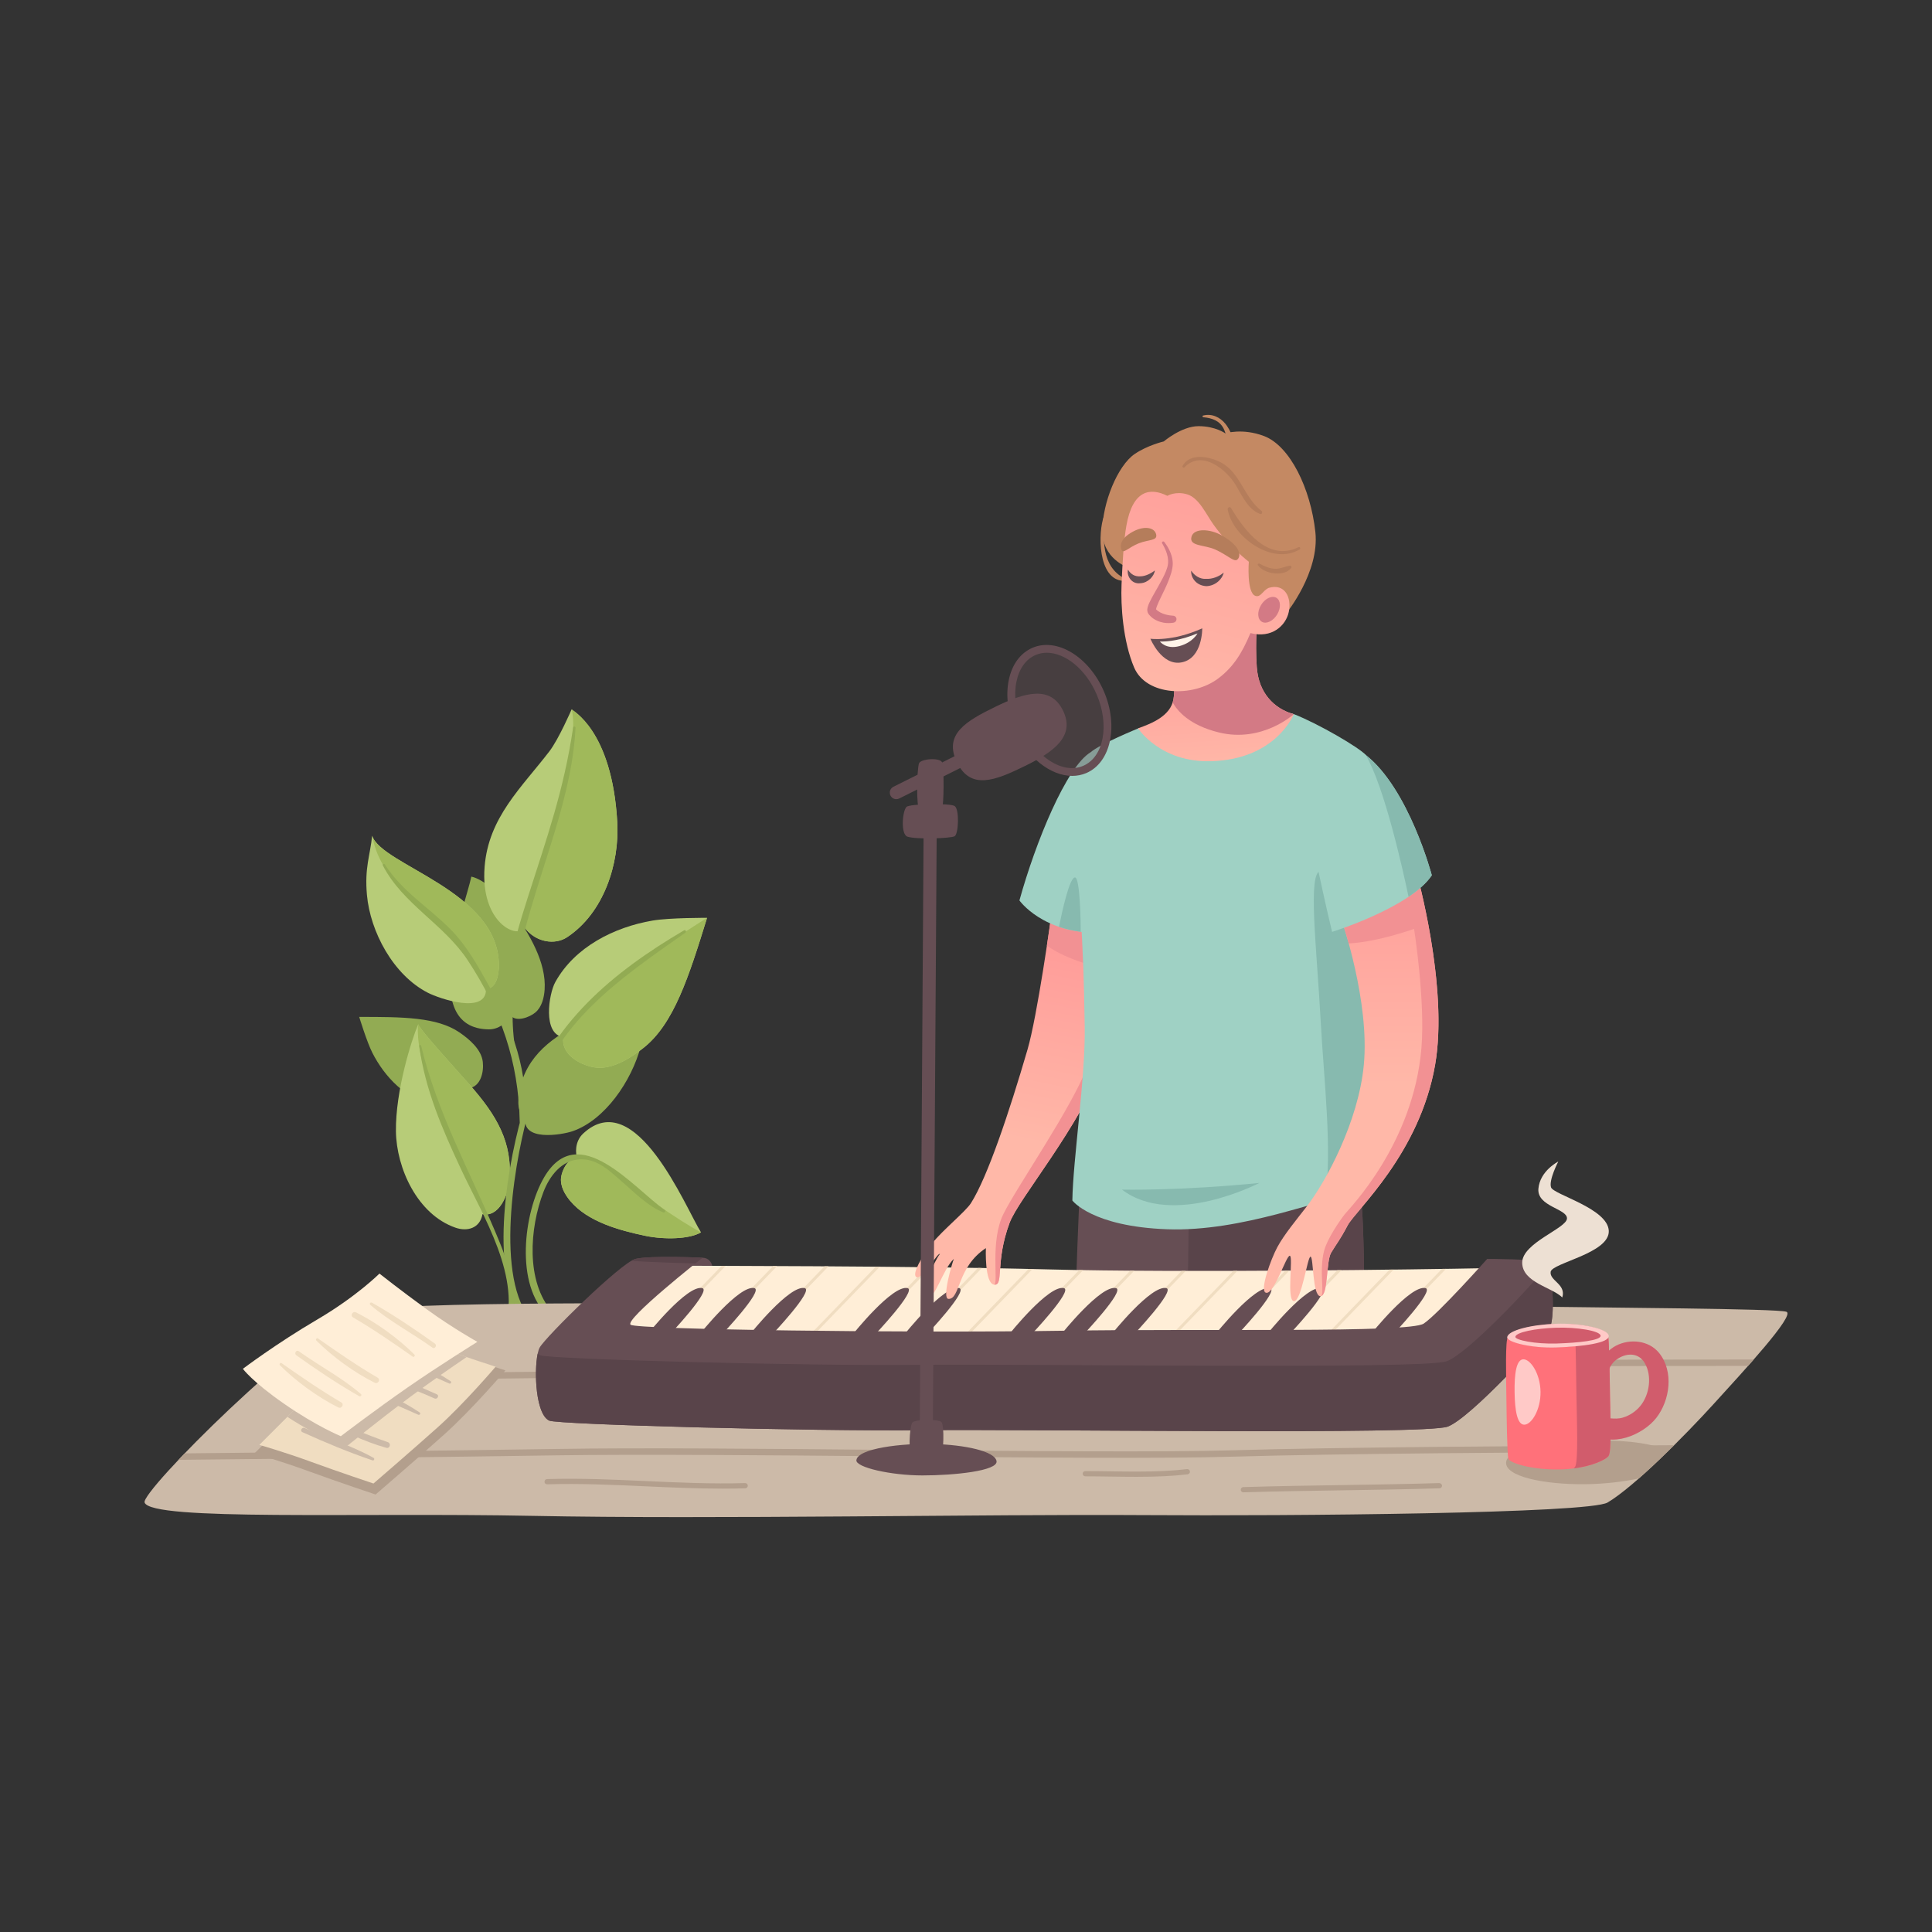 <svg xmlns="http://www.w3.org/2000/svg" xmlns:xlink="http://www.w3.org/1999/xlink" id="_x31_" x="0px" y="0px" viewBox="0 0 450 450" style="enable-background:new 0 0 450 450;" xml:space="preserve"><rect x="0" y="0" width="450" height="450" fill="#333333" stroke="none"/><g>	<g>		<path style="fill:#664E54;" d="M251.371,279.622c-0.304,6.905-0.654,17.159-0.654,17.159l66.969-0.419   c0,0,0.006-15.695-1.345-24.065C314.992,263.927,251.371,279.622,251.371,279.622z"></path>		<path style="fill:#59444A;" d="M276.707,296.619l40.979-0.256c0,0,0.005-13.667-1.092-22.296l-39.73,11.094L276.707,296.619z"></path>	</g>	<g>		<path style="fill:#92AB53;" d="M83.668,236.859c0,0,1.765,5.8,3.062,8.356c2.863,5.642,7.87,10.868,14.322,12.191   c2.142,0.439,8.73-0.514,8.171-3.924c2.779-0.438,3.497-3.81,3.228-6.166c-0.329-2.885-3.116-5.26-5.443-6.852   C101.786,236.893,93.722,236.849,83.668,236.859z"></path>		<path style="fill:#92AB53;" d="M122.445,260.093c-1.273,5.916,8.456,4.252,10.993,3.362c7.411-2.599,13.643-11.54,15.828-19.783   c1.641-6.188,1.053-9.176,1.511-13.772c-3.072,6.427-26.75,7.218-29.841,24.412C120.589,256.237,120.434,259.674,122.445,260.093z   "></path>		<path style="fill:#B7CC78;" d="M112.381,282.805c-0.604,3.343-3.602,4.073-6.251,3.16c-8.948-3.082-13.792-13.936-13.91-22.422   c-0.131-9.439,3.633-21.345,5.188-24.969c0.359,1.277,9.211,10.908,12.101,14.211c5.94,6.788,10.035,13.215,9.111,22.489   C118.313,278.361,116.23,283.555,112.381,282.805z"></path>		<path style="fill:#A0B95A;" d="M99.504,251.413c2.575,8.023,11.154,25.628,13.486,31.459c3.46,0.122,5.339-4.679,5.63-7.599   c0.924-9.274-3.17-15.701-9.111-22.489c-2.891-3.303-11.742-12.934-12.101-14.211C97.409,238.574,96.652,242.527,99.504,251.413z"></path>		<path style="fill:#B7CC78;" d="M163.272,287.036c-2.686,1.625-8.622,1.718-12.955,0.811c-5.968-1.248-13.469-3.255-17.542-8.18   c-1.2-1.452-2.311-3.383-2.094-5.343c0.183-1.657,1.629-4.849,3.809-4.457c-0.46-1.009-0.701-3.942,1.342-5.844   C148.068,252.635,159.647,281.207,163.272,287.036z"></path>		<path style="fill:#A0B95A;" d="M144.218,273.592c-4.061-3.9-9.91-4.3-9.91-4.3c0.052,0.226,0.113,0.424,0.182,0.575   c-0.432-0.078-0.834-0.013-1.204,0.151l-0.897,0.638c-0.98,0.984-1.592,2.629-1.707,3.669c-0.217,1.959,0.894,3.891,2.094,5.343   c4.073,4.926,11.574,6.932,17.542,8.181c4.333,0.906,10.27,0.813,12.955-0.812C157.939,284.196,148.279,277.492,144.218,273.592z"></path>		<path style="fill:#92AB53;" d="M109.783,204.18c3.067,0.667,7.441,4.682,9.963,8.321c3.474,5.01,7.54,11.626,7.108,18.003   c-0.127,1.88-0.649,4.045-2.154,5.319c-1.273,1.077-4.518,2.4-5.831,0.616c-0.36,1.048-2.202,3.344-4.993,3.319   C97.162,239.61,108.406,210.904,109.783,204.18z"></path>		<path style="fill:#B7CC78;" d="M113.197,230.312c0.207,6.063-10.778,2.335-13.544,0.916c-8.081-4.143-13.417-14.237-14.185-22.775   c-0.577-6.409,0.753-9.206,1.211-13.801c2.194,6.952,29.634,12.838,29.526,30.329   C116.193,226.939,115.632,230.335,113.197,230.312z"></path>		<path style="fill:#A0B95A;" d="M96.051,209.427c5.904,5.287,13.091,10.617,17.625,20.84c2.03-0.398,2.518-3.464,2.529-5.286   c0.108-17.491-27.332-23.377-29.526-30.329C87.586,199.312,89.744,203.779,96.051,209.427z"></path>		<path style="fill:#B7CC78;" d="M164.685,213.783c0,0-8.652-0.05-12.683,0.635c-8.901,1.514-18.143,6.124-22.678,14.356   c-1.505,2.733-2.996,12.115,1.889,12.797c-0.581,3.973,3.711,6.378,7.036,7.009c4.071,0.773,8.488-2.019,11.643-4.517   C156.968,238.46,160.443,227.489,164.685,213.783z"></path>		<path style="fill:#A0B95A;" d="M149.173,224.132c-8.151,6.017-14.674,13.313-17.967,17.495c-0.531,3.939,3.734,6.325,7.042,6.953   c4.071,0.773,8.487-2.019,11.643-4.516c7.078-5.603,10.552-16.575,14.795-30.281C164.685,213.783,154.907,219.899,149.173,224.132   z"></path>		<path style="fill:#B7CC78;" d="M122.188,216.066c-1.748,2.806-10.337-1.211-9.312-14.177c0.912-11.539,8.612-18.441,15.088-26.892   c2.192-2.861,5.181-9.782,5.181-9.782c0.047,0.262,9.413,4.724,10.628,26.295c0.537,9.54-3.058,21.103-11.714,26.802   C129.255,220.158,124.789,219.532,122.188,216.066z"></path>		<path style="fill:#A0B95A;" d="M132.213,178.985c-2.157,9.923-8.227,30.245-9.895,37.247c2.617,3.318,6.983,3.896,9.74,2.08   c8.656-5.699,12.251-17.263,11.715-26.802c-1.215-21.571-10.581-26.033-10.628-26.295   C133.145,165.215,134.428,168.798,132.213,178.985z"></path>		<path style="fill:#92AB53;" d="M97.65,243.614c1.366,10.166,5.348,19.308,9.653,28.548c5.188,11.136,14.419,25.473,10.064,38.066   c-0.306,0.885,1.09,1.26,1.398,0.385c2.849-8.086-0.242-16.283-3.465-23.855c-6.147-14.443-13.516-27.782-17.212-43.204   C98.031,243.316,97.616,243.36,97.65,243.614z"></path>		<path style="fill:#92AB53;" d="M154.789,281.806c-7.333-5.195-20.078-21.111-28.016-7.648c-4.834,8.199-6.916,25.341,0.913,32.343   c0.633,0.566,1.483-0.292,0.928-0.928c-6.213-7.125-5.243-19.571-2.038-27.932c1.396-3.643,4.181-7.441,8.551-7.615   c4.148-0.165,7.216,3.019,10.032,5.46c2.962,2.567,5.639,5.348,9.292,6.897C154.844,282.55,155.148,282.06,154.789,281.806z"></path>		<path style="fill:#92AB53;" d="M159.323,216.693c-16.442,9.662-31.277,21.836-37.062,40.596   c-3.815,12.37-8.822,38.771-0.312,50.238c0.547,0.737,1.799,0.017,1.244-0.728c-8.022-10.776-3.073-38.012,0.298-49.171   c5.903-19.538,20.33-29.296,36.148-40.395C159.964,217.006,159.676,216.486,159.323,216.693z"></path>		<path style="fill:#92AB53;" d="M89.178,201.594c4.685,9.039,14.199,13.627,19.781,22.101c7.692,11.677,11.829,23.585,12.09,37.513   c0.016,0.823,1.219,0.811,1.27,0c0.728-11.623-2.748-21.349-8.327-31.399c-2.602-4.688-5.18-9.397-8.954-13.244   c-5.296-5.399-11.182-8.689-15.416-15.23C89.442,201.056,89.025,201.299,89.178,201.594z"></path>		<path style="fill:#92AB53;" d="M133.498,169.408c-2.19,14.757-6.075,25.564-10.61,39.763c-3.406,10.669-7.313,23.906-3.702,36.001   c0.18,0.602,1.031,0.344,0.927-0.256c-4.396-25.223,12.719-50.081,13.941-75.434C134.069,169.171,133.545,169.089,133.498,169.408   z"></path>	</g>	<g>		<path style="fill:#CCBAA8;" d="M83.009,305.54c-11.956,3.627-50.242,41.86-49.333,44.424c1.548,4.364,49.778,2.297,90.348,3.109   c41.852,0.837,105.886-0.419,142.152-0.177c35.205,0.235,103.964-0.381,108.261-2.932c6.26-3.716,18.046-15.632,24.692-22.933   c6.86-7.537,19.075-20.731,16.969-21.491c-2.116-0.763-41.478-0.917-63.884-1.282c-22.746-0.37-113.003-0.045-152.459-0.406   C159.333,303.482,91.402,302.994,83.009,305.54z"></path>		<g>			<path style="fill:#B39F8D;" d="M206.954,339.198c32.976,0.306,64.124,0.575,80.495,0.08c22.761-0.682,69.666-1.025,100.975-1.163    c0.507-0.496,1.013-0.994,1.515-1.494c-31.302,0.131-79.389,0.473-102.533,1.172c-16.342,0.473-47.472,0.211-80.441-0.087    c-28.691-0.262-58.354-0.532-77.052-0.218c-25.279,0.396-63.171,0.796-86.897,1.03c-0.493,0.511-0.971,1.013-1.435,1.503    c23.608-0.232,62.55-0.643,88.354-1.047C148.611,338.696,178.271,338.943,206.954,339.198z"></path>			<path style="fill:#B39F8D;" d="M101.973,321.243c36.125-0.306,146.054-1.922,181.738-2.483    c34.894-0.548,107.862-0.611,123.455-0.618c0.44-0.497,0.877-0.994,1.307-1.486c-12.239,0.004-88.778,0.054-124.784,0.619    c-35.684,0.553-145.61,2.17-181.731,2.483c-16.587,0.14-28.181,0.018-39.039-0.127c-0.559,0.484-1.119,0.975-1.679,1.47    c7.943,0.104,16.166,0.207,26.364,0.207C91.983,321.309,96.731,321.294,101.973,321.243z"></path>			<g>				<path style="fill:#B39F8D;" d="M289.602,347.591c-0.328,0-0.601-0.261-0.609-0.592c-0.012-0.337,0.255-0.618,0.592-0.627     c7.691-0.234,15.392-0.351,22.84-0.466c7.444-0.114,15.14-0.235,22.825-0.466c0.284,0.02,0.618,0.255,0.627,0.592     c0.012,0.337-0.255,0.618-0.592,0.627c-7.693,0.234-15.393,0.351-22.84,0.466c-7.444,0.114-15.141,0.234-22.825,0.466     C289.614,347.591,289.608,347.591,289.602,347.591z"></path>				<path style="fill:#B39F8D;" d="M264.671,343.978c-1.983,0-3.967-0.029-5.95-0.056c-1.978-0.029-3.955-0.058-5.933-0.058     c-0.337,0-0.61-0.272-0.61-0.609s0.272-0.609,0.61-0.609c1.983,0,3.967,0.029,5.95,0.056c1.977,0.029,3.955,0.059,5.932,0.059     c4.781,0,8.426-0.178,11.813-0.577c0.349-0.026,0.636,0.202,0.677,0.536c0.038,0.334-0.199,0.636-0.536,0.677     C273.19,343.799,269.502,343.978,264.671,343.978z"></path>				<path style="fill:#B39F8D;" d="M168.372,346.735c-5.969,0-12.032-0.275-17.895-0.542c-7.55-0.346-15.36-0.7-23.02-0.466     c-0.412-0.015-0.618-0.255-0.628-0.592c-0.01-0.337,0.253-0.618,0.59-0.627c7.711-0.237,15.541,0.123,23.112,0.466     c7.547,0.343,15.356,0.694,23.02,0.466c0.007,0,0.013,0,0.019,0c0.328,0,0.599,0.261,0.609,0.592     c0.01,0.337-0.253,0.618-0.59,0.627C171.85,346.712,170.111,346.735,168.372,346.735z"></path>			</g>		</g>	</g>	<g>		<path style="fill:#664E54;" d="M163.645,292.945c3.069,0.139,2.372,4.325,2.372,4.325l-8.37-0.977L163.645,292.945z"></path>		<path style="fill:#FFEED7;" d="M159.357,294.828c0,0,53.039,0,84.637,0.837s87.741,0,101.847-0.279l-7.9,19.531l-29.059,6.138   l-171.814-3.348l8.464-18.136L159.357,294.828z"></path>		<g>			<path style="fill:#F0DDC1;" d="M150.215,314.281l18.808-19.438c-0.319-0.001-0.632-0.001-0.938-0.002l-18.354,18.969    L150.215,314.281z"></path>			<path style="fill:#F0DDC1;" d="M162.248,314.281l18.766-19.395c-0.314-0.002-0.626-0.002-0.936-0.004l-18.315,18.928    L162.248,314.281z"></path>			<path style="fill:#F0DDC1;" d="M174.28,314.281l18.701-19.328c-0.312-0.002-0.623-0.004-0.934-0.006l-18.252,18.863    L174.28,314.281z"></path>			<path style="fill:#F0DDC1;" d="M186.312,314.281l18.611-19.234c-0.311-0.003-0.621-0.006-0.932-0.008l-18.163,18.772    L186.312,314.281z"></path>			<path style="fill:#F0DDC1;" d="M198.345,314.281l18.488-19.107c-0.309-0.004-0.619-0.008-0.929-0.011l-18.044,18.647    L198.345,314.281z"></path>			<path style="fill:#F0DDC1;" d="M210.378,314.281l18.323-18.937c-0.307-0.005-0.616-0.01-0.925-0.015l-17.882,18.481    L210.378,314.281z"></path>			<path style="fill:#F0DDC1;" d="M222.41,314.281l18.096-18.703c-0.305-0.008-0.611-0.014-0.919-0.021l-17.662,18.253    L222.41,314.281z"></path>			<path style="fill:#F0DDC1;" d="M234.443,314.281l17.843-18.441c-0.309-0.005-0.618-0.011-0.924-0.016l-17.403,17.986    L234.443,314.281z"></path>			<path style="fill:#F0DDC1;" d="M246.475,314.281l17.711-18.305c-0.312-0.003-0.622-0.005-0.932-0.008l-17.263,17.841    L246.475,314.281z"></path>			<path style="fill:#F0DDC1;" d="M258.507,314.281l17.664-18.255c-0.313,0-0.625-0.001-0.938-0.001l-17.21,17.786L258.507,314.281z    "></path>			<path style="fill:#F0DDC1;" d="M270.54,314.281l17.675-18.267c-0.314,0.001-0.628,0.001-0.942,0.002l-17.217,17.794    L270.54,314.281z"></path>			<path style="fill:#F0DDC1;" d="M282.573,314.281l17.735-18.329c-0.315,0.002-0.63,0.004-0.946,0.007l-17.273,17.851    L282.573,314.281z"></path>			<path style="fill:#F0DDC1;" d="M294.605,314.281l17.832-18.429c-0.315,0.003-0.631,0.006-0.949,0.009l-17.368,17.949    L294.605,314.281z"></path>			<path style="fill:#F0DDC1;" d="M306.638,314.281l17.964-18.566c-0.314,0.004-0.632,0.008-0.951,0.012l-17.497,18.083    L306.638,314.281z"></path>			<path style="fill:#F0DDC1;" d="M318.67,314.281l18.131-18.738c-0.313,0.005-0.631,0.01-0.953,0.015l-17.661,18.252    L318.67,314.281z"></path>		</g>		<g>			<path style="fill:#664E54;" d="M150.81,310.802c0,0,9.25-11.614,12.765-10.777c2.197,0.523-7.742,10.986-7.742,10.986    L150.81,310.802z"></path>			<path style="fill:#664E54;" d="M162.947,310.802c0,0,9.251-11.614,12.765-10.777c2.197,0.523-7.742,10.986-7.742,10.986    L162.947,310.802z"></path>			<path style="fill:#664E54;" d="M174.666,310.802c0,0,9.251-11.614,12.765-10.777c2.197,0.523-7.743,10.986-7.743,10.986    L174.666,310.802z"></path>			<path style="fill:#664E54;" d="M235.038,310.802c0,0,9.251-11.614,12.765-10.777c2.197,0.523-7.743,10.986-7.743,10.986    L235.038,310.802z"></path>			<path style="fill:#664E54;" d="M247.175,310.802c0,0,9.251-11.614,12.765-10.777c2.197,0.523-7.743,10.986-7.743,10.986    L247.175,310.802z"></path>			<path style="fill:#664E54;" d="M258.893,310.802c0,0,9.251-11.614,12.765-10.777c2.197,0.523-7.743,10.986-7.743,10.986    L258.893,310.802z"></path>			<path style="fill:#664E54;" d="M198.626,310.802c0,0,9.251-11.614,12.765-10.777c2.197,0.523-7.743,10.986-7.743,10.986    L198.626,310.802z"></path>			<path style="fill:#664E54;" d="M210.659,310.802c0,0,9.251-11.614,12.765-10.777c2.197,0.523-7.743,10.986-7.743,10.986    L210.659,310.802z"></path>			<path style="fill:#664E54;" d="M283.063,310.802c0,0,9.251-11.614,12.765-10.777c2.198,0.523-7.742,10.986-7.742,10.986    L283.063,310.802z"></path>			<path style="fill:#664E54;" d="M295.095,310.802c0,0,9.251-11.614,12.765-10.777c2.197,0.523-7.743,10.986-7.743,10.986    L295.095,310.802z"></path>			<path style="fill:#664E54;" d="M319.265,310.802c0,0,9.251-11.614,12.765-10.777c2.197,0.523-7.743,10.986-7.743,10.986    L319.265,310.802z"></path>		</g>		<path style="fill:#664E54;" d="M127.931,330.891c1.978,0.913,60.546,2.511,87.052,2.232c26.506-0.279,116.907,1.116,122.208-0.837   c5.301-1.953,22.321-20.647,23.716-22.879c1.395-2.232,0.837-14.509-1.116-15.346c-1.953-0.837-13.393-0.837-13.393-0.837   s-11.44,12.835-14.788,15.067c-3.348,2.232-50.502,1.116-85.099,1.674c-34.598,0.558-97.934-0.279-99.608-1.395   c-1.674-1.116,16.741-15.625,16.741-15.625s-12.277-0.558-15.625,0.279c-3.348,0.837-20.926,18.136-22.321,20.647   C124.304,316.382,124.304,329.217,127.931,330.891z"></path>		<g>			<path style="fill:#59444A;" d="M148.02,293.224c-0.244,0.061-0.566,0.212-0.951,0.437c2.774,0.227,8.048,0.437,14.903,0.617    c1.031-0.829,1.673-1.334,1.673-1.334S151.368,292.387,148.02,293.224z"></path>			<path style="fill:#59444A;" d="M336.967,317.063c-5.35,1.953-96.581,0.559-123.331,0.837    c-26.749,0.279-85.855-1.319-87.851-2.232c-0.194-0.089-0.377-0.211-0.551-0.358c-0.87,4.194-0.463,14.122,2.697,15.581    c1.979,0.913,60.546,2.511,87.052,2.233c26.507-0.28,116.907,1.116,122.208-0.837c5.302-1.953,22.322-20.647,23.716-22.879    c1.228-1.964,0.943-11.706-0.475-14.586C357.31,298.776,341.969,315.238,336.967,317.063z"></path>		</g>	</g>	<g>		<path style="fill:#B39F8D;" d="M59.244,338.541c0,0,6.226,1.779,12.896,4.225c6.671,2.446,15.342,5.336,15.342,5.336   s9.561-8.227,16.009-14.008c6.448-5.781,14.231-14.897,14.231-14.897s-7.56-2.446-13.119-4.447   c-5.559-2.001-14.897-6.226-14.897-6.226s-9.784,9.339-15.342,14.897C68.986,328.799,59.244,338.541,59.244,338.541z"></path>		<g>			<path style="fill:#F0DDC1;" d="M60.409,336.541c0,0,5.859,1.674,12.137,3.976c6.278,2.302,14.439,5.022,14.439,5.022    s8.998-7.742,15.067-13.183c6.068-5.441,13.393-14.021,13.393-14.021s-7.115-2.302-12.347-4.185    c-5.231-1.883-14.02-5.859-14.02-5.859s-9.207,8.789-14.439,14.021C69.578,327.372,60.409,336.541,60.409,336.541z"></path>			<g>				<path style="fill:#CCBAA8;" d="M104.938,321.694c-4.449-2.972-10.079-5.569-15.249-7.018c-0.852-0.239-1.182,1.029-0.362,1.313     c5.205,1.802,10.261,4.016,15.293,6.249C104.985,322.4,105.281,321.923,104.938,321.694z"></path>				<path style="fill:#CCBAA8;" d="M85.17,318.774c5.05,2.846,10.762,4.543,16.028,6.949c0.646,0.295,1.209-0.664,0.56-0.958     c-5.315-2.405-10.817-4.704-16.341-6.576C85.07,318.072,84.857,318.598,85.17,318.774z"></path>				<path style="fill:#CCBAA8;" d="M97.73,328.974c-4.449-2.972-10.079-5.569-15.248-7.019c-0.852-0.239-1.182,1.029-0.362,1.313     c5.205,1.802,10.261,4.016,15.293,6.249C97.778,329.679,98.073,329.203,97.73,328.974z"></path>				<path style="fill:#CCBAA8;" d="M74.729,330.203c4.449,2.972,10.079,5.569,15.249,7.019c0.852,0.239,1.182-1.029,0.362-1.313     c-5.205-1.802-10.261-4.016-15.293-6.249C74.681,329.498,74.386,329.974,74.729,330.203z"></path>				<path style="fill:#CCBAA8;" d="M87.018,339.567c-5.05-2.846-10.762-4.543-16.028-6.949c-0.646-0.295-1.21,0.664-0.56,0.958     c5.315,2.405,10.816,4.704,16.341,6.576C87.118,340.27,87.332,339.744,87.018,339.567z"></path>			</g>			<path style="fill:#CCBAA8;" d="M74.639,322.311c-2.163,2.163-5.076,5.076-7.704,7.704c0.017,0.011,0.034,0.022,0.051,0.033    c7.695,4.991,13.415,7.114,13.415,7.114s7.757-6.317,15.121-11.783c4.751-3.526,10.018-7.154,13.16-9.286    c-1.846-0.625-3.821-1.308-5.584-1.942c-5.232-1.883-14.021-5.859-14.021-5.859S79.871,317.079,74.639,322.311z"></path>		</g>		<g>			<path style="fill:#FFEED7;" d="M56.573,318.823c0,0,2.093,2.93,9.626,8.161c7.534,5.232,13.184,7.534,13.184,7.534    s7.952-6.069,15.485-11.3c7.533-5.232,16.322-10.672,16.322-10.672s-5.65-3.139-11.719-7.533    c-6.069-4.394-11.091-8.371-11.091-8.371s-5.329,5.326-14.439,10.672C64.316,312.964,56.573,318.823,56.573,318.823z"></path>			<g>				<path style="fill:#F0DDC1;" d="M65.209,318c3.784,3.771,8.801,7.429,13.586,9.817c0.778,0.388,1.451-0.728,0.687-1.175     c-4.784-2.801-9.356-5.951-13.891-9.136C65.293,317.297,64.961,317.752,65.209,318z"></path>				<path style="fill:#F0DDC1;" d="M84.073,324.7c-4.415-3.812-9.757-6.582-14.49-9.983c-0.58-0.417-1.138,0.546-0.56,0.958     c4.707,3.356,9.633,6.674,14.662,9.528C83.991,325.377,84.356,324.945,84.073,324.7z"></path>				<path style="fill:#F0DDC1;" d="M73.684,312.245c3.784,3.771,8.801,7.429,13.585,9.817c0.778,0.388,1.45-0.729,0.687-1.175     c-4.784-2.801-9.356-5.951-13.892-9.136C73.768,311.542,73.436,311.998,73.684,312.245z"></path>				<path style="fill:#F0DDC1;" d="M96.52,315.497c-3.784-3.771-8.801-7.429-13.585-9.817c-0.778-0.388-1.45,0.729-0.687,1.175     c4.784,2.801,9.355,5.951,13.891,9.136C96.436,316.199,96.768,315.744,96.52,315.497z"></path>				<path style="fill:#F0DDC1;" d="M86.236,303.913c4.415,3.812,9.757,6.582,14.49,9.983c0.58,0.417,1.138-0.546,0.56-0.958     c-4.707-3.356-9.633-6.675-14.662-9.528C86.318,303.237,85.952,303.668,86.236,303.913z"></path>			</g>		</g>	</g>	<g>		<path style="fill:#B39F8D;" d="M388.459,338.081c-2.708-1.735-8.961-2.646-16.397-2.556c-9.935,0.121-20.895,1.553-21.254,5.04   c-0.344,3.328,8.781,5.25,18.501,5.135c4.244-0.05,8.724-0.547,12.418-1.343C383.893,342.455,386.192,340.298,388.459,338.081z"></path>		<path style="fill:#EDE0D3;" d="M363.888,302.2c-2.425-2.392-9.296-3.482-9.337-8.09c-0.04-4.608,10.344-7.997,10.428-10.298   c0.084-2.3-7.018-2.77-6.656-6.944c0.362-4.175,4.629-6.322,4.629-6.322s-2.252,4.315-1.686,6.011   c0.566,1.696,13.223,4.882,13.45,10.125c0.227,5.243-13.256,7.472-13.542,9.556C360.889,298.321,364.839,299.094,363.888,302.2z"></path>		<g>			<path style="fill:#FF717A;" d="M351.235,311.453c-0.644,0.497-0.438,8.935-0.369,14.096c0.069,5.161,0.178,13.252,0.47,14.225    c0.292,0.973,5.336,2.579,11.753,2.493c6.417-0.086,10.715-2.097,11.539-3.085c0.824-0.988,0.434-9.214,0.372-13.818    c-0.062-4.603-0.182-13.531-0.47-14.224C374.242,310.446,352.34,310.601,351.235,311.453z"></path>			<path style="fill:#D15C6C;" d="M373.137,323.063c1.45-2.413,1.102-5.059,3.854-6.705c2.168-1.297,4.724-1.206,6.087,1.098    c1.777,3.003,1.138,7.422-1.034,10.039c-1.053,1.269-2.472,2.219-4.052,2.689c-2.023,0.601-3.842-0.164-5.829,0.082    c-1.508,0.186-2.841,2.127-1.395,3.369c4.374,3.757,11.899,0.601,15.008-3.371c3.205-4.095,4.11-10.814,0.696-15.092    c-2.384-2.987-6.811-3.439-10.091-1.729c-2.839,1.481-6.713,6.392-4.331,9.621C372.325,323.435,372.875,323.5,373.137,323.063z"></path>			<path style="fill:#D15C6C;" d="M375,325.364c-0.061-4.603-0.181-13.531-0.47-14.225c-0.112-0.269-3.486-0.411-7.636-0.433    c0.151,3.773,0.24,10.366,0.293,14.319c0.075,5.551,0.487,15.471-0.334,16.66c-0.071,0.104-0.171,0.217-0.295,0.337    c4.477-0.581,7.404-2.043,8.069-2.84C375.452,338.194,375.062,329.968,375,325.364z"></path>			<path style="fill:#D15C6C;" d="M351.235,311.453c0.173-1.55,5.403-2.863,11.12-3.079c5.717-0.216,12.013,1.094,12.175,2.767    c0.162,1.672-6.106,2.454-11.963,2.672C356.711,314.03,351.11,312.57,351.235,311.453z"></path>			<path style="fill:#FFC9C7;" d="M362.347,308.332c-5.803,0.22-11.112,1.552-11.287,3.126c-0.127,1.135,5.558,2.616,11.503,2.395    c5.945-0.221,12.307-1.015,12.143-2.712C374.541,309.443,368.151,308.113,362.347,308.332z M362.607,312.93    c-4.992,0.162-9.762-0.812-9.653-1.569c0.151-1.049,4.611-1.949,9.485-2.109c4.873-0.16,10.236,0.712,10.37,1.843    C372.944,312.225,367.6,312.769,362.607,312.93z"></path>			<path style="fill:#FFC9C7;" d="M358.819,324.168c0.061,4.206-2.105,7.647-3.774,7.671c-1.668,0.024-2.207-3.378-2.268-7.584    c-0.061-4.205,0.38-7.622,2.048-7.646C356.494,316.585,358.758,319.962,358.819,324.168z"></path>		</g>	</g>	<g>		<path style="fill:#C48963;" d="M257.148,120.162c-1.457,3.841-1.489,14.838,4.494,15.135c0.334,0.017,0.464-0.476,0.171-0.632   c-5.226-2.758-5.026-9.238-4.37-14.464C257.466,120.022,257.203,120.016,257.148,120.162z"></path>		<linearGradient id="SVGID_1_" gradientUnits="userSpaceOnUse" x1="237.229" y1="265.48" x2="248.413" y2="210.027">			<stop offset="0" style="stop-color:#FFB8A8"></stop>			<stop offset="1" style="stop-color:#FF9696"></stop>		</linearGradient>		<path style="fill:url(#SVGID_1_);" d="M261.509,214.123l-16.741-0.209c0,0-3.142,22.674-5.441,30.552   c-4.255,14.579-9.314,29.704-13.184,35.784c-1.224,1.922-6.696,6.383-8.998,9.312c-2.6,3.309-4.683,7.083-3.767,7.847   c1.256,1.046,5.022-5.755,5.545-5.336c-1.36,1.674-4.727,9.355-3.139,10.149c1.883,0.942,3.767-6.592,6.382-8.998   c-0.419,1.046-2.827,9.254-1.256,9.312c2.825,0.105,1.883-7.324,8.719-11.823c0,0-0.349,8.3,1.953,8.51   c2.302,0.209,0.139-5.162,3.557-14.369c2.142-5.77,15.904-21.554,22.809-38.923C264.857,228.562,261.509,214.123,261.509,214.123z   "></path>		<path style="fill:#F29193;" d="M235.142,284.853c2.142-5.77,15.904-21.554,22.81-38.923c1.514-3.809,2.536-7.478,3.207-10.883   l0.722-18.723c-0.126-0.939-0.249-1.6-0.317-1.939l-1.078-0.276l-15.719-0.197c0,0-0.359,2.594-0.924,6.331   c4.87,3.575,13.448,5.425,13.448,5.425s-0.311,12.581-3.883,22.367c-3.572,9.786-16.62,28.425-19.727,34.794   c-3.107,6.368-1.087,15.999-2.098,16.392C233.887,299.431,231.724,294.061,235.142,284.853z"></path>		<path style="fill:#9FD1C4;" d="M265.153,169.644c0,0-9.009,3.673-11.101,5.556c-2.092,1.883-3.348,20.507-2.511,34.737   c0.837,14.23,0.9,17.438,1.109,29.157c0.209,11.719-2.748,31.11-2.877,40.527c0,0,4.521,6.068,22.09,6.696   c17.569,0.628,35.672-7.115,46.161-8.998c0,0,0.69-22.6,0.69-36.202c0-13.602,0.837-63.615-0.628-65.29   c-1.465-1.674-10.945-7.231-16.668-9.475C295.695,164.11,265.153,169.644,265.153,169.644z"></path>		<path style="fill:#87BAAF;" d="M307.619,202.836c-3.107,0.311-0.932,17.708,0,35.105c0.712,13.296,2.803,30.536,0.963,41.747   c3.556-1.014,6.751-1.884,9.442-2.368c0,0,0.69-22.6,0.69-36.202c0-4.747,0.102-13.93,0.173-23.944   C314.613,209.909,308.56,202.742,307.619,202.836z"></path>		<path style="fill:#C48963;" d="M262.577,132.093c0,0-5.811-1.953-5.811-8.44c0-6.487,3.53-15.185,7.517-17.905   c3.005-2.051,6.786-2.93,6.786-2.93s4.151-3.557,8.094-3.557c3.943,0,6.226,1.674,6.226,1.674s3.985-1.285,9.027,0.628   c6.069,2.302,10.873,12.271,11.96,22.367c1.007,9.346-6.712,18.836-6.712,18.836l-12.905,0.349L262.577,132.093z"></path>					<linearGradient id="SVGID_00000015326402029755229110000007408990552407113873_" gradientUnits="userSpaceOnUse" x1="-68.223" y1="189.117" x2="-68.223" y2="155.094" gradientTransform="matrix(-0.999 0.055 0.055 0.999 205.291 -6.106)">			<stop offset="0" style="stop-color:#FFB8A8"></stop>			<stop offset="1" style="stop-color:#FF9696"></stop>		</linearGradient>		<path style="fill:url(#SVGID_00000015326402029755229110000007408990552407113873_);" d="M292.873,144.273   c0,0-0.558,5.021-0.146,11.066c0.41,6.02,3.979,9.711,8.615,11.015c0,0-4.073,10.537-19.286,10.948   c-11.858,0.32-16.979-7.658-16.979-7.658c3.082-1.113,7.582-2.828,8.249-6.815c0.746-4.456-1.162-6.265-1.162-6.265l12.707-13.776   L292.873,144.273z"></path>		<path style="fill:#D37A85;" d="M283.887,170.599c-6.908-1.7-9.683-5.051-10.748-6.996c0.078-0.248,0.142-0.506,0.187-0.775   c0.746-4.456-1.162-6.265-1.162-6.265l0.08-0.087l19.957-12.329l0.238,0.044l0.358,0.89c-0.137,1.654-0.385,5.657-0.071,10.257   c0.41,6.02,3.98,9.71,8.615,11.014C301.342,166.354,293.978,173.082,283.887,170.599z"></path>					<linearGradient id="SVGID_00000135673648580368534760000007855323620363414144_" gradientUnits="userSpaceOnUse" x1="-108.946" y1="380.378" x2="-119.544" y2="310.654" gradientTransform="matrix(0.918 0.382 -0.401 0.923 525.499 -146.416)">			<stop offset="0" style="stop-color:#FFB8A8"></stop>			<stop offset="1" style="stop-color:#FF9696"></stop>		</linearGradient>		<path style="fill:url(#SVGID_00000135673648580368534760000007855323620363414144_);" d="M295.507,136.928   c-1.466,0.678-1.841,2.279-3.097,1.861c-2.092-0.698-1.534-7.952-1.534-7.952s-4.465-3.347-8.231-8.649   c-1.742-2.452-3.371-6.197-6.091-7.034c-2.72-0.837-4.657,0.332-4.657,0.332c-3.907-1.937-8.08-1.497-9.555,7.031   c-0.6,3.472-0.881,8.287-1.111,13.567c-0.219,5.046,0.357,13.393,2.942,19.414c2.823,6.575,13.604,7.043,19.597,2.515   c3.447-2.605,5.518-5.837,7.48-10.557c4.975,1.306,8.245-1.713,8.93-4.912C300.888,139.242,299.322,135.809,295.507,136.928z"></path>		<path style="fill:#D37A85;" d="M293.695,140.97c-0.92,1.552-0.815,3.283,0.235,3.867c1.049,0.584,2.645-0.2,3.565-1.752   c0.919-1.552,0.814-3.283-0.235-3.867C296.211,138.634,294.615,139.418,293.695,140.97z"></path>		<g>			<path style="fill:#B57D5B;" d="M269.292,124.478c0.329,1.517-1.663,1.139-4.057,2.071c-2.237,0.871-3.604,2.505-3.992,1.558    c-0.257-0.625-0.74-2.462,2.637-4.28C266.601,122.362,268.945,122.874,269.292,124.478z"></path>		</g>		<g>			<path style="fill:#B57D5B;" d="M283.092,128.013c2.922,1.338,4.269,2.88,5.033,2.372c0.814-0.541,1.39-2.895-3.632-5.72    c-2.633-1.481-6.389-1.714-6.966,0.341C276.884,127.294,280.516,126.834,283.092,128.013z"></path>		</g>		<path style="fill:#D37A85;" d="M271.171,126.225c0,0,0.236,0.292,0.593,0.836c0.345,0.541,0.817,1.348,1.136,2.448   c0.155,0.549,0.264,1.175,0.257,1.855c-0.016,0.71-0.154,1.356-0.349,2.053c-0.4,1.347-0.969,2.695-1.592,3.993   c-0.613,1.295-1.282,2.579-1.733,3.735c-0.107,0.282-0.197,0.564-0.23,0.764c-0.02,0.092-0.007,0.18-0.008,0.089   c0.006-0.008-0.051-0.19-0.105-0.236l0.141,0.177c0.221,0.24,0.652,0.55,1.02,0.736c0.777,0.403,1.55,0.551,2.087,0.645   c0.544,0.075,0.87,0.092,0.87,0.092c0.448,0.024,0.792,0.407,0.768,0.854c-0.02,0.368-0.28,0.665-0.621,0.747l-0.029,0.007   c0,0-0.386,0.093-1.09,0.107c-0.699,0.018-1.74-0.067-2.893-0.61c-0.585-0.291-1.145-0.628-1.73-1.318l-0.143-0.188   c-0.137-0.175-0.267-0.5-0.277-0.665c-0.055-0.402,0.006-0.636,0.053-0.857c0.108-0.429,0.253-0.764,0.402-1.099   c0.612-1.3,1.352-2.503,2.04-3.747c0.685-1.235,1.383-2.454,1.85-3.64c0.113-0.291,0.223-0.596,0.296-0.864   c0.041-0.126,0.075-0.289,0.109-0.442l0.06-0.398c0.056-0.546,0.016-1.081-0.075-1.572c-0.186-0.986-0.562-1.776-0.825-2.317   c-0.271-0.536-0.465-0.84-0.465-0.84c-0.089-0.139-0.047-0.324,0.092-0.413C270.908,126.078,271.077,126.107,271.171,126.225z"></path>		<g>			<g>				<path style="fill:#664E54;" d="M285.018,133.369c-0.233,1.37-1.812,3.084-4.027,3.161c-2.582-0.137-3.682-2.246-3.535-3.609     c0.776,1.195,2.102,2.031,3.515,1.897C282.351,134.911,283.995,134.282,285.018,133.369z"></path>			</g>			<g>				<path style="fill:#664E54;" d="M262.722,132.682c0.659,1.072,1.618,1.653,2.895,1.556c1.129,0.001,2.479-0.667,3.37-1.367     c-0.167,1.364-1.615,2.879-3.322,2.97C263.525,136.156,262.391,134.061,262.722,132.682z"></path>			</g>		</g>					<linearGradient id="SVGID_00000169559330518462084660000009588747087104536726_" gradientUnits="userSpaceOnUse" x1="314.719" y1="252.746" x2="314.719" y2="174.226">			<stop offset="0" style="stop-color:#FFB8A8"></stop>			<stop offset="0.806" style="stop-color:#FF9696"></stop>		</linearGradient>		<path style="fill:url(#SVGID_00000169559330518462084660000009588747087104536726_);" d="M312.569,214.542   c0,0,6.487,18.694,5.092,33.482c-1.248,13.23-8.851,27.226-13.253,32.924c-2.371,3.069-5.336,6.627-6.905,9.556   c-1.505,2.81-4.1,9.955-2.72,10.568c1.883,0.837,4.813-8.789,5.65-8.58c0.837,0.209-0.837,10.463,0.942,10.568   c1.779,0.104,3.139-10.358,3.871-10.358c0.732,0,0.418,9.207,2.302,9.207c1.883,0,1.256-8.057,2.511-10.149   c1.255-2.093,1.953-2.79,3.836-6.348s16.741-16.601,20.368-37.388c3.182-18.236-4.325-44.782-4.325-44.782L312.569,214.542z"></path>		<path style="fill:#F29193;" d="M310.058,291.759c1.255-2.093,1.953-2.791,3.836-6.348c1.883-3.558,16.741-16.601,20.368-37.388   c2.926-16.765-3.183-40.552-4.187-44.28l-1.82,0.592l-15.686,10.206c0,0,0.693,1.998,1.578,5.203   c6.746-0.327,15.219-3.395,15.219-3.395s2.641,16.775,1.708,27.804c-1.889,22.353-16.775,37.279-17.863,38.677   c-1.087,1.398-4.074,5.669-4.815,8.543c-1.243,4.816,0.311,10.562-0.849,10.534C309.43,301.908,308.802,293.851,310.058,291.759z"></path>		<path style="fill:#9FD1C4;" d="M254.052,175.201c-5.65,3.348-12.841,20.926-16.608,34.528c0,0,5.441,7.743,18.624,7.534   L254.052,175.201z"></path>		<path style="fill:#9FD1C4;" d="M310.267,217.053c0,0,18.206-5.65,23.228-13.184c0,0-5.288-20.089-15.409-28.041   c-7.808-6.135-12.129,9.999-11.088,26.698C306.998,202.526,308.707,210.603,310.267,217.053z"></path>		<g>			<path style="fill:#664E54;" d="M267.953,148.773c0,0,5.01,0.757,12.075-2.421c0,0,0.105,6.946-4.777,7.922    C270.579,155.209,267.953,148.773,267.953,148.773z"></path>			<path style="fill:#FFF4E9;" d="M270.165,149.418c1.859,0.068,5.021-0.323,8.752-1.891c0,0-1.062,2.098-4.165,2.952    C271.579,151.353,270.165,149.418,270.165,149.418z"></path>		</g>		<path style="fill:#87BAAF;" d="M333.495,203.869c0,0-5.288-20.089-15.409-28.041c4.382,7.366,8.746,27.11,9.994,33.056   C330.35,207.354,332.297,205.665,333.495,203.869z"></path>		<path style="fill:#87BAAF;" d="M251.709,217.025c0.037-2.16-0.164-12.324-1.251-12.635c-1.304-0.373-3.131,8.182-3.795,11.487   C248.148,216.38,249.828,216.784,251.709,217.025z"></path>		<path style="fill:#87BAAF;" d="M261.331,277.084c0,0,13.358,0.311,31.998-1.553C293.329,275.53,273.136,286.093,261.331,277.084z"></path>		<path style="fill:#C48963;" d="M280.281,97.182c2.008,0.196,3.801,0.778,4.756,2.709c0.345,0.699,0.567,1.524,0.716,2.285   c0.143,0.732,0.019,1.613,0.464,2.235c0.187,0.261,0.525,0.266,0.711,0c1.034-1.481-0.503-4.453-1.468-5.651   c-1.292-1.605-3.195-2.497-5.232-1.974C279.995,96.846,280.066,97.161,280.281,97.182z"></path>		<g>			<path style="fill:#B57D5B;" d="M302.426,127.46c-7.073,3.467-12.559-3.891-15.684-9.118c-0.262-0.439-0.88-0.137-0.792,0.334    c1.235,6.591,10.539,13.057,16.77,9.288C303.045,127.767,302.76,127.296,302.426,127.46z"></path>			<path style="fill:#B57D5B;" d="M275.888,108.844c4.066-4.17,9.747,0.508,11.949,4.154c1.476,2.443,2.81,5.643,5.668,6.714    c0.464,0.174,0.643-0.486,0.31-0.737c-4.019-3.029-4.898-8.871-9.432-11.26c-2.623-1.382-7.188-2.312-8.933,0.79    C275.297,108.778,275.663,109.074,275.888,108.844z"></path>			<path style="fill:#B57D5B;" d="M292.994,131.663c1.443,2.027,6.152,2.797,7.771,0.602c0.142-0.192-0.047-0.534-0.289-0.503    c-1.141,0.143-2.106,0.71-3.301,0.716c-1.424,0.007-2.575-0.546-3.805-1.19C293.146,131.17,292.824,131.424,292.994,131.663z"></path>		</g>	</g>	<g>		<path style="fill:#664E54;" d="M212.451,331.4c-0.614,1.163-0.949,7.294,0.021,7.897c1.286,0.8,6.148,0.564,6.716-0.017   c0.568-0.581,0.808-7.178,0.121-8.013C218.621,330.432,212.883,330.581,212.451,331.4z"></path>		<path style="opacity:0.4;fill:#664E54;" d="M256.269,161.372c3.27,7.589,1.661,15.576-3.593,17.84   c-5.254,2.263-12.164-2.054-15.433-9.643c-3.27-7.589-1.661-15.576,3.593-17.839C246.09,149.465,253,153.783,256.269,161.372z"></path>		<path style="fill:#664E54;" d="M249.741,180.72c-5.024,0-10.513-4.231-13.339-10.79c-1.654-3.839-2.171-7.909-1.456-11.458   c0.74-3.674,2.703-6.366,5.528-7.583c5.704-2.456,13.169,2.08,16.635,10.121c3.463,8.04,1.638,16.583-4.07,19.043   C251.988,180.505,250.878,180.72,249.741,180.72z M243.826,152.038c-0.908,0-1.791,0.171-2.628,0.532   c-2.258,0.971-3.841,3.196-4.458,6.262c-0.643,3.189-0.166,6.873,1.343,10.374c3.061,7.109,9.442,11.231,14.23,9.164   c4.781-2.06,6.178-9.523,3.114-16.638C252.9,155.863,248.109,152.038,243.826,152.038z"></path>		<path style="fill:#664E54;" d="M238.626,178.468c-6.822,3.326-12.539,5.638-15.731-0.907c-3.191-6.545,2.151-9.626,8.973-12.953   c6.822-3.326,12.821-5.06,15.73,0.907C250.508,171.483,245.447,175.142,238.626,178.468z"></path>		<path style="fill:#664E54;" d="M208.777,186.143c-0.56,0-1.099-0.309-1.365-0.844c-0.377-0.753-0.072-1.668,0.683-2.045   l14.12-7.056c0.753-0.376,1.668-0.07,2.045,0.683c0.376,0.753,0.072,1.668-0.683,2.045l-14.12,7.056   C209.238,186.092,209.005,186.143,208.777,186.143z"></path>		<path style="fill:#664E54;" d="M214.035,177.849c-0.467,1.602-0.658,9.992,0.11,10.798c1.017,1.068,4.826,0.645,5.264-0.161   c0.439-0.806,0.548-9.831,0-10.959C218.861,176.399,214.364,176.721,214.035,177.849z"></path>		<path style="fill:#664E54;" d="M211.132,187.946c-0.976,1.028-1.374,6.412,0.229,6.929c2.125,0.686,10.076,0.414,10.992-0.104   c0.916-0.517,1.145-6.309,0-7.033C221.208,187.015,211.819,187.221,211.132,187.946z"></path>		<path style="fill:#664E54;" d="M215.751,334.928c-0.003,0-0.006,0-0.01,0c-0.842-0.006-1.521-0.694-1.515-1.535l0.907-141.183   c0.004-0.838,0.687-1.514,1.525-1.514c0.003,0,0.006,0,0.01,0c0.842,0.006,1.521,0.693,1.515,1.535l-0.907,141.18   C217.271,334.252,216.589,334.928,215.751,334.928z"></path>		<path style="fill:#664E54;" d="M199.469,340.098c0.346-2.77,10.672-3.976,17.996-3.767c7.324,0.209,14.23,1.674,14.648,3.976   c0.418,2.302-9.946,3.348-17.27,3.348C207.52,343.656,199.26,341.772,199.469,340.098z"></path>	</g></g></svg>